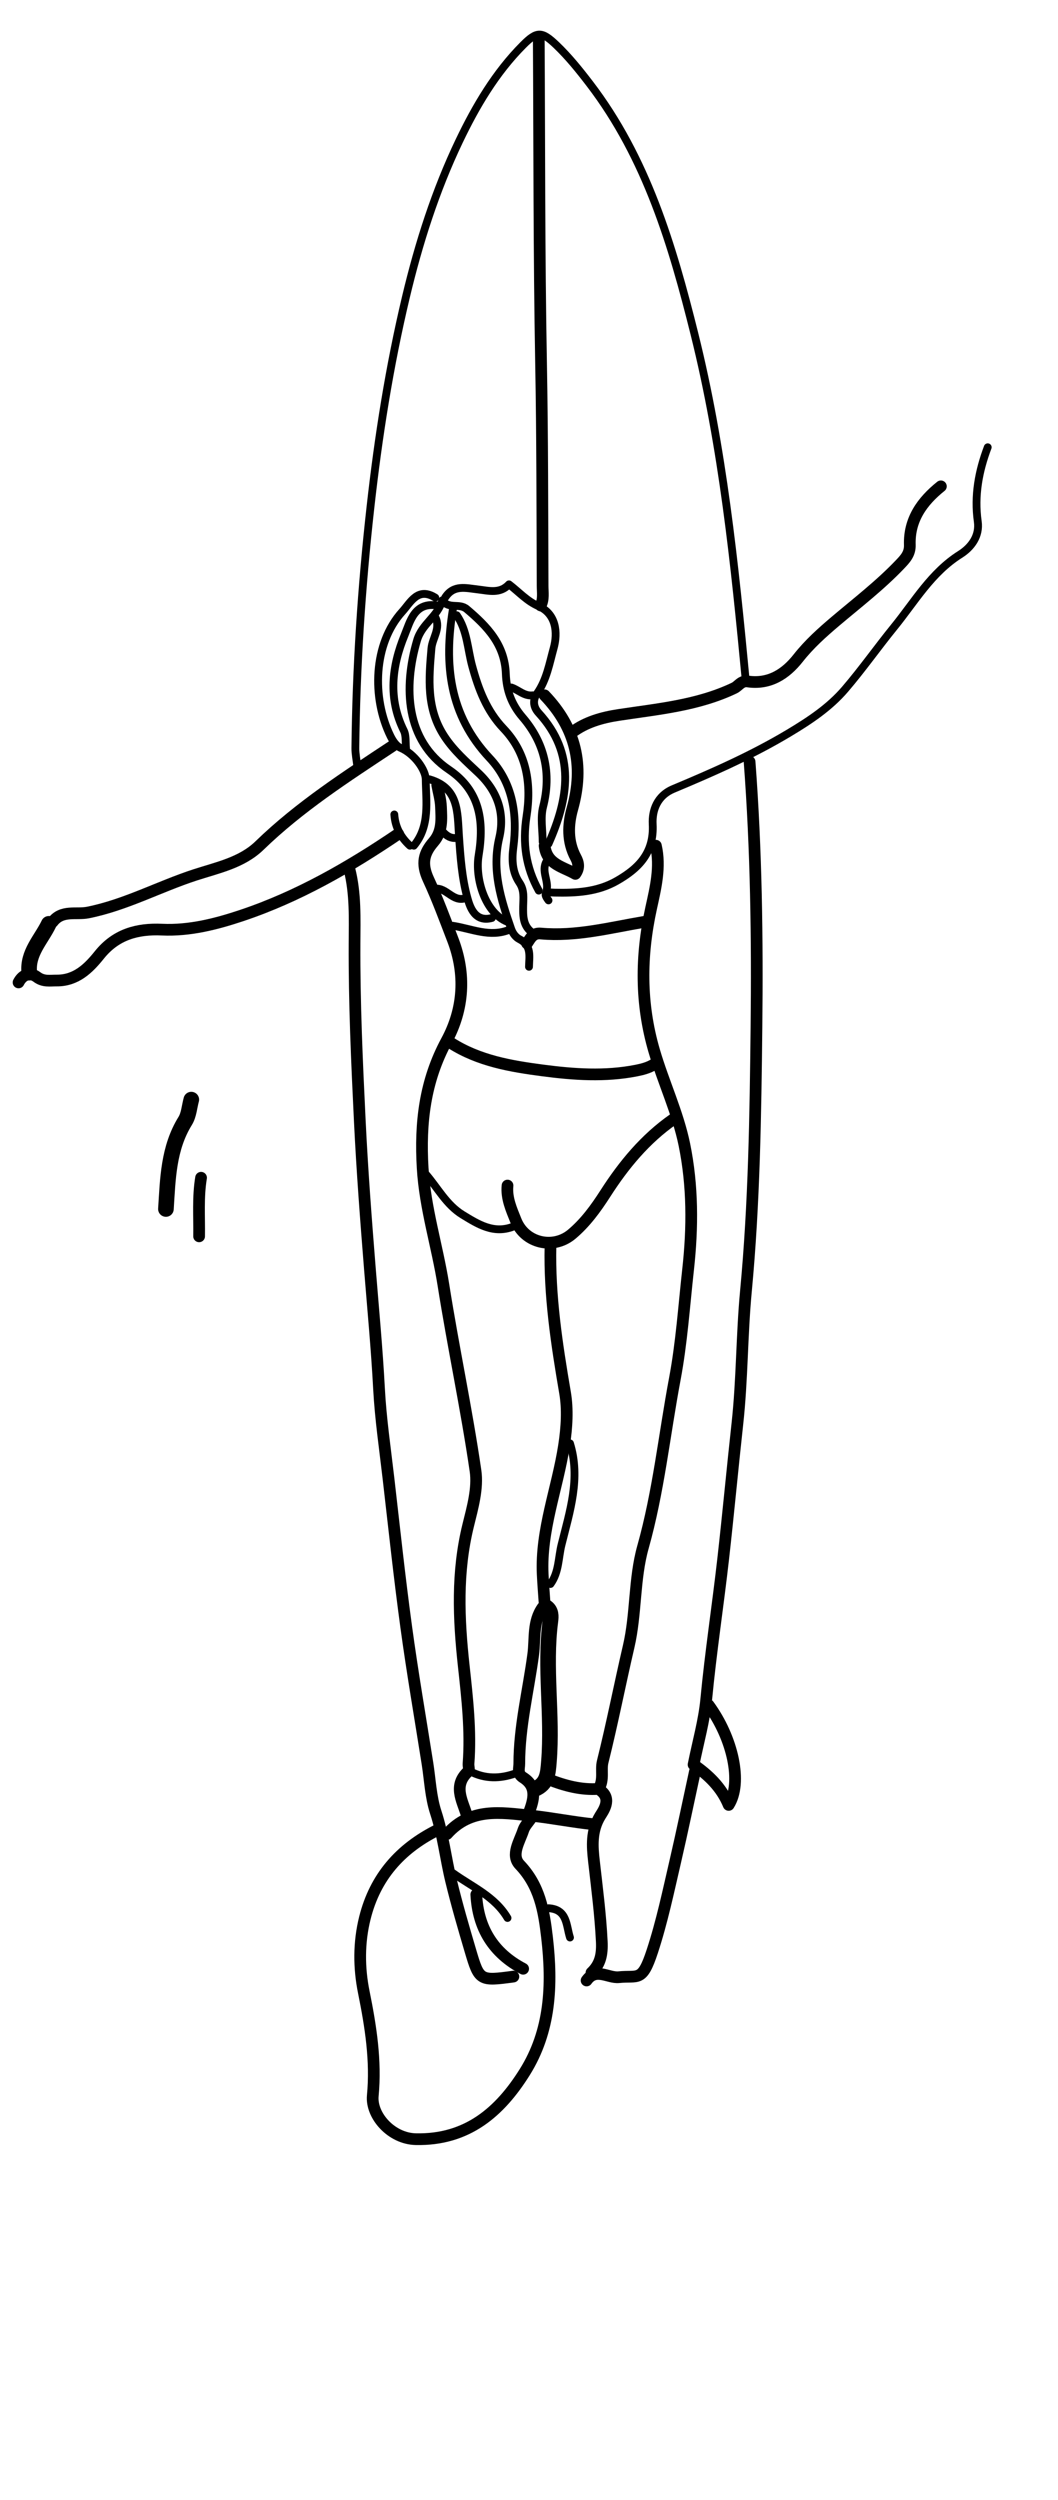 <svg version="1.1" id="Layer_1" xmlns="http://www.w3.org/2000/svg" xmlns:xlink="http://www.w3.org/1999/xlink" x="0px" y="0px"
	 width="100%" viewBox="0 0 271 640" enable-background="new 0 0 271 640" xml:space="preserve">
<path fill="none" opacity="1" stroke="#000000" stroke-linecap="round" stroke-linejoin="round" stroke-width="3"
	d="
M89.5,222.5 
	C91.103,228.746 90.844,235.218 90.813,241.499 
	C90.739,256.69 91.427,271.853 92.163,286.992 
	C92.778,299.665 93.746,312.352 94.763,325.019 
	C95.578,335.159 96.544,345.316 97.084,355.496 
	C97.492,363.185 98.624,370.838 99.51,378.499 
	C100.974,391.17 102.327,403.857 104.051,416.493 
	C105.646,428.192 107.664,439.834 109.502,451.5 
	C110.158,455.668 110.323,460.001 111.621,463.96 
	C113.507,469.714 114.137,475.676 115.545,481.489 
	C117.01,487.538 118.755,493.523 120.52,499.494 
	C122.764,507.085 122.973,507.153 131.5,506 
"/>
<path fill="none" opacity="1" stroke="#000000" stroke-linecap="round" stroke-linejoin="round" stroke-width="3"
	d="
M192,195 
	C193.717,217.636 194.01,240.348 193.762,262.997 
	C193.515,285.494 193.19,308.045 191.07,330.507 
	C190.004,341.802 190.114,353.216 188.876,364.486 
	C187.612,375.991 186.544,387.527 185.244,399.028 
	C183.888,411.023 182.046,422.965 180.903,434.991 
	C180.377,440.526 178.809,445.963 177.653,451.741 
	C181.466,454.414 184.753,457.489 186.648,462.056 
	C190.226,456.396 187.708,444.949 181.5,436.5 
"/>
<path fill="none" opacity="1" stroke="#000000" stroke-linecap="round" stroke-linejoin="round" stroke-width="2"
	d="
M191,174 
	C188.166,144.28 185.119,114.554 177.886,85.528 
	C172.241,62.878 165.64,40.48 151.07,21.446 
	C148.388,17.943 145.656,14.548 142.485,11.516 
	C138.77,7.962 137.532,7.972 134.009,11.509 
	C126.937,18.607 121.881,27.19 117.635,36.065 
	C111.548,48.787 107.263,62.243 103.985,75.996 
	C99.743,93.794 96.903,111.791 94.873,129.986 
	C92.588,150.45 91.24,170.93 91.024,191.5 
	C91.008,192.998 91.333,194.5 91.5,196 
"/>
<path fill="none" opacity="1" stroke="#000000" stroke-linecap="round" stroke-linejoin="round" stroke-width="3"
	d="
M168,216.5 
	C169.262,221.933 167.906,227.368 166.791,232.454 
	C164.08,244.81 164.032,256.924 167.557,268.983 
	C169.922,277.072 173.624,284.838 175.302,293.041 
	C177.445,303.522 177.446,314.205 176.247,325.027 
	C175.215,334.353 174.588,343.779 172.859,352.973 
	C170.159,367.328 168.674,381.89 164.692,396.054 
	C162.39,404.246 162.986,413.102 161.028,421.506 
	C158.743,431.312 156.822,441.206 154.381,450.97 
	C153.829,453.181 154.792,455.481 153.353,457.951 
	C148.944,458.28 144.68,457.161 140.5,455.5 
"/>
<path fill="none" opacity="1" stroke="#000000" stroke-linecap="round" stroke-linejoin="round" stroke-width="3"
	d="
M112,201 
	C112.333,202.833 112.881,204.658 112.952,206.502 
	C113.074,209.632 113.413,212.793 111.041,215.536 
	C108.616,218.341 107.816,220.985 109.736,225.123 
	C112.039,230.086 113.977,235.343 115.967,240.513 
	C119.371,249.352 118.816,258.256 114.394,266.443 
	C108.815,276.771 107.577,287.432 108.261,299.014 
	C108.869,309.313 112.001,318.969 113.585,328.986 
	C116.098,344.871 119.481,360.621 121.799,376.529 
	C122.451,381.004 121.049,385.928 119.926,390.482 
	C116.973,402.457 117.464,414.366 118.793,426.523 
	C119.692,434.758 120.644,443.127 120.007,451.501 
	C119.956,452.163 120.288,453.151 119.956,453.452 
	C116.017,457.019 118.346,460.773 119.5,464.5 
"/>
<path fill="none" opacity="1" stroke="#000000" stroke-linecap="round" stroke-linejoin="round" stroke-width="3"
	d="
M138,9.5 
	C138.167,37.333 138.075,65.171 138.589,92.998 
	C138.94,112.001 138.909,130.999 138.987,150 
	C138.994,151.674 139.301,153.397 138.5,155 
"/>
<path fill="none" opacity="1" stroke="#000000" stroke-linecap="round" stroke-linejoin="round" stroke-width="3"
	d="
M112,468.5 
	C102.499,473.258 96.087,480.5 93.463,490.991 
	C91.877,497.332 91.936,503.807 93.181,509.963 
	C94.964,518.784 96.339,527.516 95.486,536.499 
	C95.004,541.565 100.203,547.482 106.497,547.623 
	C119.705,547.917 128.052,540.615 134.417,530.448 
	C141.032,519.883 141.526,508.122 140.121,495.986 
	C139.319,489.064 138.225,482.739 133.129,477.378 
	C130.751,474.876 133.102,471.416 134.05,468.516 
	C134.41,467.416 135.333,466.5 136,465.5 
"/>
<path fill="none" opacity="1" stroke="#000000" stroke-linecap="round" stroke-linejoin="round" stroke-width="3"
	d="
M141,319 
	C140.711,331.673 142.599,344.083 144.734,356.546 
	C145.448,360.71 145.204,365.373 144.475,370.074 
	C142.773,381.063 138.478,391.67 139.007,403 
	C139.124,405.502 139.333,408 139.5,410.5 
"/>
<path fill="none" opacity="1" stroke="#000000" stroke-linecap="round" stroke-linejoin="round" stroke-width="2"
	d="
M139,215.5 
	C139,212.5 138.394,209.345 139.113,206.529 
	C141.323,197.873 139.445,190.123 133.859,183.621 
	C130.911,180.189 129.717,176.576 129.567,172.498 
	C129.293,165.009 124.807,160.37 119.56,155.929 
	C117.651,154.313 115.036,156.06 113.274,153.695 
	C112.132,157.852 108.087,159.629 106.82,163.947 
	C103.281,176.003 103.904,189.548 114.983,197.026 
	C122.941,202.397 124.07,210.14 122.597,219.016 
	C121.632,224.835 124.213,233.73 130,236 
"/>
<path fill="none" opacity="1" stroke="#000000" stroke-linecap="round" stroke-linejoin="round" stroke-width="2"
	d="
M253,114.5 
	C250.68,120.638 249.524,126.894 250.45,133.507 
	C250.97,137.223 248.787,140.129 245.948,141.918 
	C238.539,146.586 234.309,154.011 229.021,160.517 
	C224.752,165.767 220.849,171.323 216.446,176.454 
	C212.452,181.11 207.41,184.456 202.086,187.644 
	C192.611,193.318 182.603,197.727 172.483,201.96 
	C168.308,203.707 167.001,207.461 167.183,210.991 
	C167.56,218.327 163.618,222.289 158.001,225.501 
	C153.012,228.353 147.549,228.633 142,228.512 
	C140.683,228.483 138.598,228.032 140.5,230.5 
"/>
<path fill="none" opacity="1" stroke="#000000" stroke-linecap="round" stroke-linejoin="round" stroke-width="3"
	d="
M100.5,191 
	C88.661,198.826 76.731,206.507 66.466,216.465 
	C61.935,220.86 55.754,222.096 49.99,223.97 
	C40.764,226.97 32.159,231.682 22.521,233.604 
	C19.509,234.205 15.865,232.879 13.5,236 
"/>
<path fill="none" opacity="1" stroke="#000000" stroke-linecap="round" stroke-linejoin="round" stroke-width="2"
	d="
M111.5,158 
	C112.97,160.892 110.74,163.324 110.51,166.001 
	C109.844,173.779 109.158,181.43 113.884,188.577 
	C116.317,192.256 119.516,195.022 122.575,197.92 
	C127.506,202.591 129.36,208.21 127.881,214.472 
	C125.918,222.78 128.3,230.203 130.927,237.775 
	C131.37,239.051 132.166,239.976 133.039,240.423 
	C136.252,242.066 135.545,244.853 135.5,247.5 
"/>
<path fill="none" opacity="1" stroke="#000000" stroke-linecap="round" stroke-linejoin="round" stroke-width="3"
	d="
M102,213.5 
	C89.454,221.999 76.343,229.539 61.952,234.356 
	C55.431,236.538 48.573,238.307 41.501,237.984 
	C35.135,237.694 29.661,239.202 25.448,244.458 
	C22.684,247.905 19.495,251.06 14.5,251.012 
	C12.756,250.995 11.138,251.375 9.431,250.092 
	C7.739,248.822 5.829,249.402 4.75,251.5 
"/>
<path fill="none" opacity="1" stroke="#000000" stroke-linecap="round" stroke-linejoin="round" stroke-width="3"
	d="
M178,453.5 
	C176.333,461.167 174.75,468.853 172.977,476.495 
	C171.185,484.213 169.564,491.961 167.081,499.527 
	C164.458,507.52 163.494,505.648 158.516,506.156 
	C155.776,506.435 152.632,503.632 150.25,507 
"/>
<path fill="none" opacity="1" stroke="#000000" stroke-linecap="round" stroke-linejoin="round" stroke-width="2"
	d="
M116,156 
	C113.702,170.033 115.023,183.021 125.422,194.073 
	C131.386,200.413 132.588,208.542 131.481,216.998 
	C131.064,220.185 131.227,223.283 133.046,225.969 
	C134.371,227.924 134.036,229.934 134.007,232 
	C133.973,234.373 133.934,236.764 136,238.5 
"/>
<path fill="none" opacity="1" stroke="#000000" stroke-linecap="round" stroke-linejoin="round" stroke-width="3"
	d="
M241,124.5 
	C236.185,128.354 232.832,133.034 233.044,139.499 
	C233.118,141.765 231.862,143.083 230.506,144.505 
	C225.431,149.826 219.612,154.291 214.019,159.022 
	C210.598,161.916 207.267,164.899 204.457,168.466 
	C201.217,172.58 197.058,175.256 191.507,174.453 
	C189.848,174.213 189.173,175.619 188.069,176.145 
	C178.683,180.619 168.535,181.496 158.504,183.024 
	C154.219,183.677 150.057,184.818 146.5,187.5 
"/>
<path fill="none" opacity="1" stroke="#000000" stroke-linecap="round" stroke-linejoin="round" stroke-width="2"
	d="
M117,157.5 
	C119.693,161.415 119.757,166.146 120.95,170.514 
	C122.564,176.419 124.648,181.974 128.981,186.518 
	C135.048,192.882 136.132,200.84 134.872,208.98 
	C133.812,215.833 134.678,222.033 138,228 
"/>
<path fill="none" opacity="1" stroke="#000000" stroke-linecap="round" stroke-linejoin="round" stroke-width="3"
	d="
M115.5,267 
	C122.668,271.566 130.768,272.948 138.996,274.029 
	C147.014,275.082 154.986,275.639 163.012,274.059 
	C164.627,273.74 166.113,273.338 167.5,272.5 
"/>
<path fill="none" opacity="1" stroke="#000000" stroke-linecap="round" stroke-linejoin="round" stroke-width="2"
	d="
M111.5,153 
	C107.029,150.19 105.173,154.226 103.059,156.553 
	C95.588,164.779 95.209,178.666 100.037,188.482 
	C100.596,189.617 101.47,190.962 102.536,191.416 
	C106.257,193.004 109.025,197.157 109.05,199.505 
	C109.11,205.122 110.205,211.459 106,216.5 
"/>
<path fill="none" opacity="1" stroke="#000000" stroke-linecap="round" stroke-linejoin="round" stroke-width="4"
	d="
M140,411.5 
	C141.208,412.417 141.139,413.758 140.978,414.997 
	C139.416,426.982 141.57,439.003 140.601,451.008 
	C140.352,454.082 140.192,456.679 137,458 
"/>
<path fill="none" opacity="1" stroke="#000000" stroke-linecap="round" stroke-linejoin="round" stroke-width="3"
	d="
M139,411.5 
	C136.405,415.133 137.121,419.487 136.585,423.511 
	C135.343,432.833 133.008,442.023 133.016,451.5 
	C133.018,452.727 132.411,454.045 133.977,455.036 
	C137.711,457.397 136.705,460.716 135.5,464 
"/>
<path fill="none" opacity="1" stroke="#000000" stroke-linecap="round" stroke-linejoin="round" stroke-width="2"
	d="
M112,155 
	C106.144,154.075 105.071,159.098 103.648,162.561 
	C100.369,170.536 99.363,178.803 103.435,187.032 
	C104.064,188.303 103.833,190 104,191.5 
"/>
<path fill="none" opacity="1" stroke="#000000" stroke-linecap="round" stroke-linejoin="round" stroke-width="3"
	d="
M154,458.5 
	C156.712,460.667 154.458,463.682 153.746,464.844 
	C151.395,468.68 151.709,472.684 152.14,476.484 
	C152.914,483.315 153.802,490.105 154.14,496.993 
	C154.3,500.264 153.821,502.798 151.5,505 
"/>
<path fill="none" opacity="1" stroke="#000000" stroke-linecap="round" stroke-linejoin="round" stroke-width="2"
	d="
M114,153 
	C116.188,149.589 119.303,150.549 122.51,150.91 
	C125.151,151.207 128.052,152.085 130.373,149.593 
	C133.026,151.628 134.972,153.879 137.928,155.166 
	C142.46,157.138 142.93,161.929 141.814,165.948 
	C140.73,169.847 140.03,174.03 137.56,177.542 
	C136.502,179.044 136.466,180.866 137.979,182.519 
	C147.568,192.998 145.648,204.387 140.5,216 
"/>
<path fill="none" opacity="1" stroke="#000000" stroke-linecap="round" stroke-linejoin="round" stroke-width="3"
	d="
M172.5,286.5 
	C165.261,291.539 159.758,298.218 155.061,305.539 
	C152.59,309.39 149.924,313.043 146.459,315.951 
	C141.706,319.938 134.443,318.257 132.13,312.448 
	C131.026,309.678 129.665,306.723 130,303.5 
"/>
<path fill="none" opacity="1" stroke="#000000" stroke-linecap="round" stroke-linejoin="round" stroke-width="2"
	d="
M146,369.5 
	C148.783,378.432 145.927,386.989 143.83,395.458 
	C143.005,398.789 143.181,402.521 141,405.5 
"/>
<path fill="none" opacity="1" stroke="#000000" stroke-linecap="round" stroke-linejoin="round" stroke-width="3"
	d="
M165,236 
	C156.221,237.483 147.531,239.798 138.502,238.977 
	C136.483,238.793 135.852,240.227 135,241.5 
"/>
<path fill="none" opacity="1" stroke="#000000" stroke-linecap="round" stroke-linejoin="round" stroke-width="4"
	d="
M49,281.5 
	C48.5,283.333 48.391,285.409 47.433,286.958 
	C43.12,293.932 42.997,301.74 42.5,309.5 
"/>
<path fill="none" opacity="1" stroke="#000000" stroke-linecap="round" stroke-linejoin="round" stroke-width="2"
	d="
M109,300.5 
	C112.104,304.057 114.317,308.434 118.506,310.991 
	C122.492,313.424 126.483,315.962 131.5,314 
"/>
<path fill="none" opacity="1" stroke="#000000" stroke-linecap="round" stroke-linejoin="round" stroke-width="3"
	d="
M122,485 
	C122.432,493.587 126.344,499.976 134,504 
"/>
<path fill="none" opacity="1" stroke="#000000" stroke-linecap="round" stroke-linejoin="round" stroke-width="3"
	d="
M139.5,178 
	C147.456,186.309 149.743,195.882 146.607,207.03 
	C145.469,211.074 145.285,215.463 147.473,219.515 
	C148.142,220.753 148.486,222.167 147.369,223.713 
	C144.217,221.871 140.012,221.296 139.5,216.5 
"/>
<path fill="none" opacity="1" stroke="#000000" stroke-linecap="round" stroke-linejoin="round" stroke-width="3"
	d="
M114.5,469.5 
	C120.561,462.717 128.128,463.971 136.021,464.806 
	C141.386,465.374 146.652,466.449 152,467 
"/>
<path fill="none" opacity="1" stroke="#000000" stroke-linecap="round" stroke-linejoin="round" stroke-width="2"
	d="
M110,199.5 
	C117.581,201.705 117.152,207.958 117.563,213.996 
	C117.928,219.35 118.312,224.813 119.745,229.932 
	C120.359,232.126 121.634,236.192 126,235 
"/>
<path fill="none" opacity="1" stroke="#000000" stroke-linecap="round" stroke-linejoin="round" stroke-width="2"
	d="
M116,237 
	C120.806,237.735 125.501,240.062 130.5,238 
"/>
<path fill="none" opacity="1" stroke="#000000" stroke-linecap="round" stroke-linejoin="round" stroke-width="4"
	d="
M12.5,236.5 
	C10.556,240.556 6.965,243.953 7.5,249 
"/>
<path fill="none" opacity="1" stroke="#000000" stroke-linecap="round" stroke-linejoin="round" stroke-width="3"
	d="
M51.5,301.5 
	C50.675,306.478 51.079,311.497 51,316.5 
"/>
<path fill="none" opacity="1" stroke="#000000" stroke-linecap="round" stroke-linejoin="round" stroke-width="2"
	d="
M120.5,453.5 
	C124.256,455.446 128.1,455.373 132,454 
"/>
<path fill="none" opacity="1" stroke="#000000" stroke-linecap="round" stroke-linejoin="round" stroke-width="2"
	d="
M140.5,488.5 
	C145.359,488.781 144.997,492.891 146,496 
"/>
<path fill="none" opacity="1" stroke="#000000" stroke-linecap="round" stroke-linejoin="round" stroke-width="2"
	d="
M116,479.5 
	C120.91,483.037 126.73,485.466 130,491 
"/>
<path fill="none" opacity="1" stroke="#000000" stroke-linecap="round" stroke-linejoin="round" stroke-width="2"
	d="
M111.5,227.5 
	C114.369,227.227 115.946,230.827 119,230 
"/>
<path fill="none" opacity="1" stroke="#000000" stroke-linecap="round" stroke-linejoin="round" stroke-width="2"
	d="
M140,220.5 
	C138.542,223 140.637,225.5 140,228 
"/>
<path fill="none" opacity="1" stroke="#000000" stroke-linecap="round" stroke-linejoin="round" stroke-width="2"
	d="
M131,176 
	C132.847,176.628 134.317,178.296 136.5,178 
"/>
<path fill="none" opacity="1" stroke="#000000" stroke-linecap="round" stroke-linejoin="round" stroke-width="2"
	d="
M101,208.5 
	C101.219,211.724 102.633,214.35 105,216.5 
"/>
<path fill="none" opacity="1" stroke="#000000" stroke-linecap="round" stroke-linejoin="round" stroke-width="2"
	d="
M113.5,213 
	C114.437,214.036 115.534,214.698 117,214.5 
"/>
</svg>